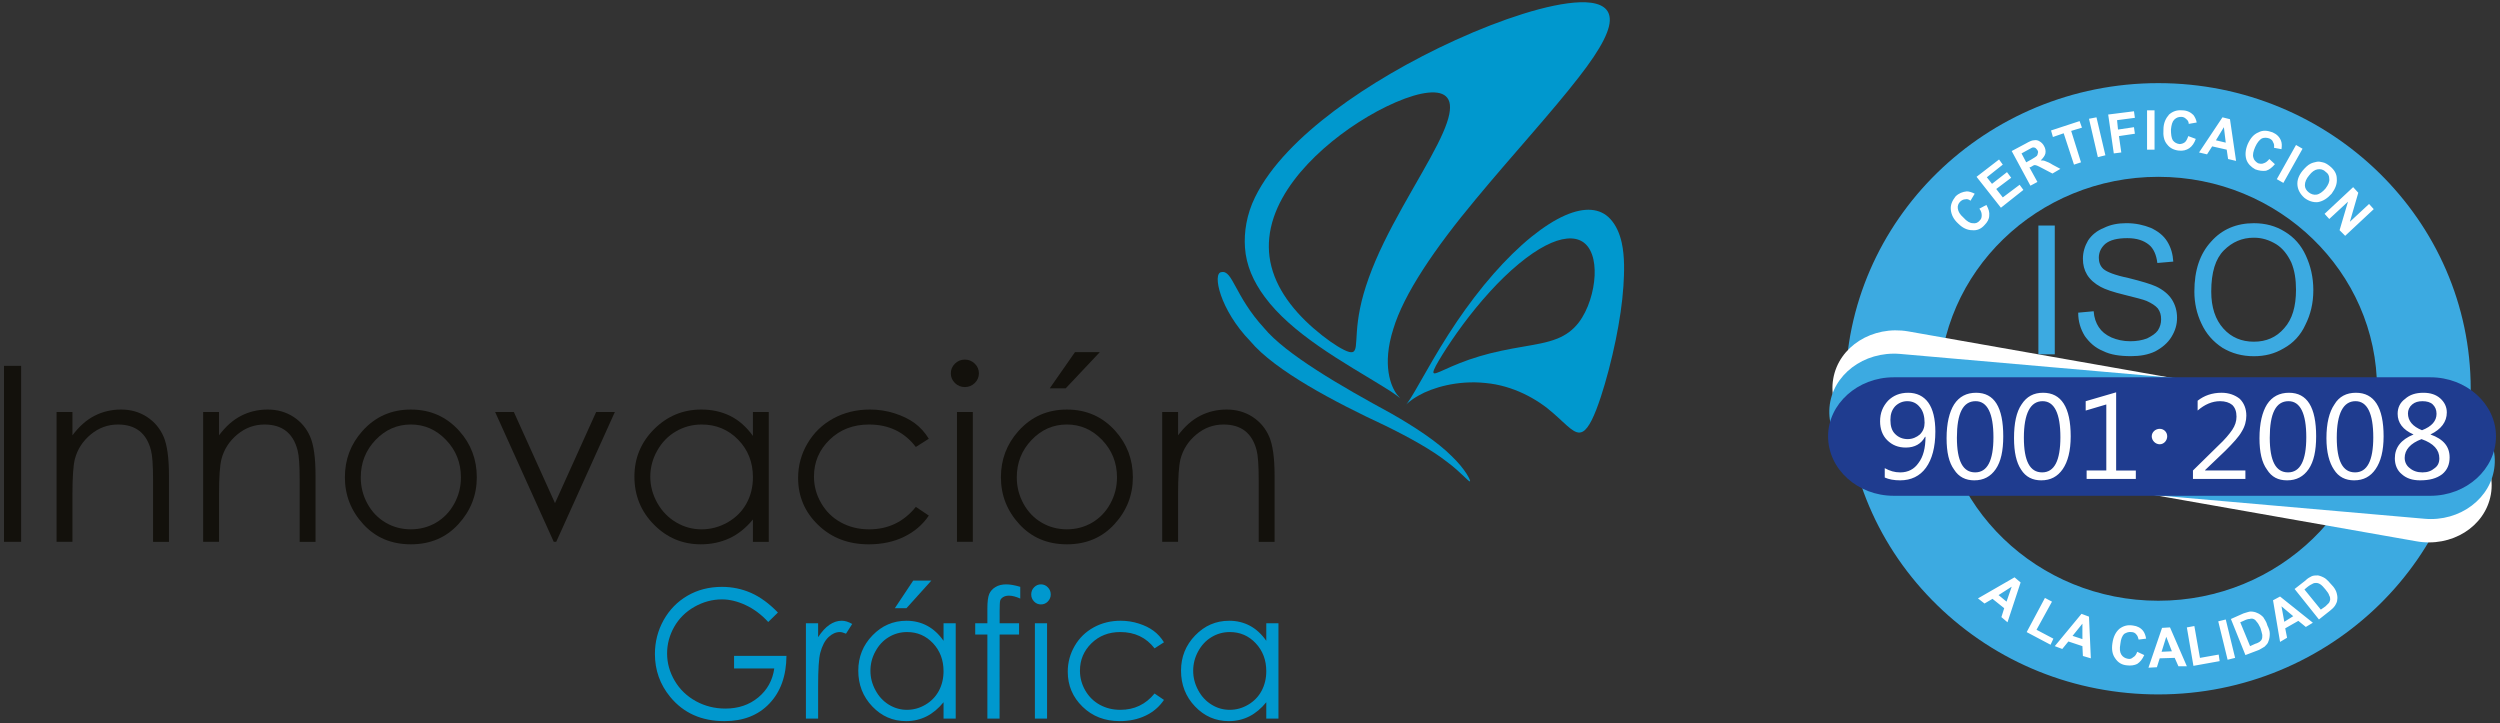 <?xml version="1.0" encoding="utf-8"?>
<!-- Generator: Adobe Illustrator 17.0.2, SVG Export Plug-In . SVG Version: 6.00 Build 0)  -->
<!DOCTYPE svg PUBLIC "-//W3C//DTD SVG 1.1//EN" "http://www.w3.org/Graphics/SVG/1.1/DTD/svg11.dtd">
<svg version="1.1" id="Capa_1" xmlns="http://www.w3.org/2000/svg" xmlns:xlink="http://www.w3.org/1999/xlink" x="0px" y="0px"
	 width="197px" height="57px" viewBox="0 0 197 57" enable-background="new 0 0 197 57" xml:space="preserve">
<rect x="0" y="0" width="197" height="57" fill="#333333" stroke="none"/>
<g>
	<g>
		<path fill-rule="evenodd" clip-rule="evenodd" fill="#0098CE" d="M114.706,3.151c-1.771,0.805-3.515,1.709-5.125,2.65
			c-1.575,0.92-3.081,1.909-4.429,2.923c-1.36,1.022-2.606,2.102-3.646,3.202c-1.091,1.152-1.996,2.365-2.604,3.606
			c-0.668,1.355-0.884,2.758-0.798,3.983c0.097,1.386,0.65,2.658,1.554,3.879c1.042,1.418,2.545,2.683,4.165,3.819
			c1.921,1.345,3.893,2.451,5.13,3.227c0.999,0.598,1.373,0.937,1.377,0.933c0.002-0.003-0.09-0.093-0.244-0.28
			c-0.466-0.611-1.209-2.294-0.293-5.171c0.829-2.755,3.24-6.322,6.523-10.256c2.848-3.44,5.969-6.833,8.098-9.586
			c1.8-2.306,2.608-3.887,2.41-4.812c-0.154-0.795-1.013-1.136-2.348-1.088c-1.17,0.041-2.723,0.367-4.481,0.918
			C118.401,1.597,116.597,2.291,114.706,3.151z M105.903,27.57c-0.594-0.294-1.473-0.896-2.402-1.706
			c-0.837-0.73-1.686-1.626-2.329-2.639c-0.58-0.909-0.995-1.92-1.135-2.995c-0.127-0.98-0.031-2.024,0.337-3.112
			c0.343-1.014,0.9-1.994,1.588-2.909c0.661-0.878,1.464-1.723,2.332-2.491c0.858-0.76,1.803-1.468,2.758-2.081
			c0.969-0.622,1.974-1.167,2.927-1.577c0.999-0.431,1.867-0.686,2.546-0.757c0.728-0.079,1.25,0.053,1.519,0.402
			c0.298,0.379,0.29,1.027-0.018,1.94c-0.334,1.01-1.051,2.354-1.971,3.968c-1.025,1.8-2.139,3.706-3.018,5.519
			c-0.958,1.962-1.573,3.724-1.859,5.134c-0.303,1.451-0.265,2.455-0.338,3.005C106.771,27.805,106.557,27.891,105.903,27.57z"/>
		<g>
			<path fill-rule="evenodd" clip-rule="evenodd" fill="#0098CE" d="M127.788,19.108c-0.159-0.706-0.437-1.354-0.896-1.853
				c-0.4-0.435-0.911-0.673-1.502-0.718c-0.598-0.048-1.297,0.101-2.06,0.435c-0.797,0.348-1.693,0.916-2.638,1.678
				c-1.03,0.833-2.046,1.844-2.984,2.91c-1.06,1.202-2.042,2.511-2.887,3.753c-0.982,1.446-1.789,2.824-2.412,3.917
				c-0.736,1.298-1.245,2.178-1.488,2.502c-0.077,0.112-0.12,0.159-0.12,0.159c-0.003-0.001,0.279-0.325,0.991-0.725
				c1.042-0.6,3.05-1.226,5.282-0.983c2.156,0.198,4.083,1.265,5.331,2.384c1.119,0.969,1.717,1.762,2.303,1.452
				c0.483-0.242,0.947-1.258,1.44-2.751c0.416-1.264,0.84-2.868,1.174-4.494c0.292-1.427,0.518-2.9,0.604-4.237
				C127.99,21.517,128.041,20.24,127.788,19.108z M112.95,29.32c0.012-0.19,0.275-0.669,0.72-1.388
				c0.402-0.646,0.957-1.478,1.632-2.389c0.612-0.82,1.327-1.71,2.107-2.562c0.715-0.785,1.491-1.547,2.29-2.205
				c0.746-0.617,1.458-1.099,2.097-1.426c0.614-0.318,1.181-0.503,1.67-0.549c0.479-0.05,0.896,0.032,1.229,0.24
				c0.338,0.211,0.594,0.559,0.757,1.021c0.173,0.482,0.229,1.056,0.204,1.646c-0.029,0.632-0.154,1.298-0.353,1.914
				c-0.217,0.678-0.522,1.303-0.912,1.809c-0.437,0.562-0.979,0.974-1.685,1.255c-0.784,0.315-1.695,0.459-2.722,0.638
				c-1.106,0.186-2.295,0.42-3.398,0.751c-1.132,0.333-2.088,0.747-2.725,1.038C113.237,29.392,112.941,29.533,112.95,29.32z"/>
		</g>
		<g>
			<path fill="#0098CE" d="M115.835,37.927c-0.099,0.071-0.664-0.683-1.838-1.553c-1.151-0.901-2.901-1.887-4.878-2.852
				c-3.96-1.847-8.655-4.315-10.597-6.638c-2.409-2.486-3-5.37-2.282-5.439c0.893-0.205,1.049,1.874,3.362,4.395
				c1.706,2.073,6.095,4.605,10.006,6.731c1.934,1.099,3.677,2.265,4.762,3.35C115.486,36.983,115.907,37.886,115.835,37.927z"/>
		</g>
		<rect x="0.316" y="28.828" fill-rule="evenodd" clip-rule="evenodd" fill="#13110C" width="1.349" height="13.868"/>
		<path fill-rule="evenodd" clip-rule="evenodd" fill="#13110C" d="M4.457,42.696h1.252v-3.739c0-1.339,0.062-2.263,0.188-2.772
			c0.201-0.772,0.618-1.422,1.251-1.947c0.631-0.524,1.345-0.786,2.145-0.786c0.698,0,1.264,0.171,1.697,0.51
			c0.434,0.342,0.736,0.85,0.907,1.522c0.108,0.394,0.164,1.178,0.164,2.352v4.861h1.253v-5.231c0-1.383-0.143-2.402-0.422-3.056
			c-0.285-0.653-0.721-1.172-1.313-1.56c-0.593-0.385-1.272-0.579-2.034-0.579c-0.753,0-1.451,0.163-2.089,0.489
			c-0.64,0.325-1.222,0.84-1.747,1.543v-1.836H4.457V42.696z"/>
		<path fill-rule="evenodd" clip-rule="evenodd" fill="#13110C" d="M16.009,42.696h1.251v-3.739c0-1.339,0.061-2.263,0.189-2.772
			c0.201-0.772,0.618-1.422,1.25-1.947c0.63-0.524,1.346-0.786,2.145-0.786c0.697,0,1.264,0.171,1.696,0.51
			c0.434,0.342,0.738,0.85,0.91,1.522c0.108,0.394,0.164,1.178,0.164,2.352v4.861h1.25v-5.231c0-1.383-0.14-2.402-0.423-3.056
			c-0.282-0.653-0.718-1.172-1.312-1.56c-0.593-0.385-1.271-0.579-2.035-0.579c-0.751,0-1.448,0.163-2.087,0.489
			c-0.64,0.325-1.222,0.84-1.748,1.543v-1.836h-1.251V42.696z"/>
		<path fill-rule="evenodd" clip-rule="evenodd" fill="#13110C" d="M35.152,34.671c0.78,0.812,1.169,1.796,1.169,2.95
			c0,0.744-0.178,1.435-0.531,2.079c-0.355,0.642-0.832,1.135-1.433,1.486c-0.602,0.351-1.264,0.524-1.982,0.524
			c-0.722,0-1.381-0.174-1.982-0.524c-0.602-0.352-1.08-0.845-1.434-1.486c-0.354-0.645-0.53-1.335-0.53-2.079
			c0-1.154,0.388-2.138,1.162-2.95c0.776-0.814,1.705-1.22,2.785-1.22C33.449,33.451,34.374,33.857,35.152,34.671z M28.552,33.971
			c-0.917,1.026-1.375,2.24-1.375,3.638c0,1.413,0.482,2.646,1.452,3.701c0.969,1.056,2.219,1.582,3.749,1.582
			c1.523,0,2.771-0.526,3.738-1.582c0.97-1.055,1.456-2.288,1.456-3.701c0-1.405-0.458-2.618-1.377-3.647
			c-1.011-1.128-2.283-1.69-3.817-1.69C30.837,32.271,29.561,32.838,28.552,33.971z"/>
		<polygon fill-rule="evenodd" clip-rule="evenodd" fill="#13110C" points="43.636,42.696 43.831,42.696 48.451,32.467 
			46.976,32.467 43.734,39.647 40.492,32.467 39.017,32.467 		"/>
		<path fill-rule="evenodd" clip-rule="evenodd" fill="#13110C" d="M58.161,34.641c0.779,0.797,1.17,1.783,1.17,2.965
			c0,0.773-0.175,1.475-0.522,2.09c-0.346,0.62-0.84,1.108-1.485,1.474c-0.644,0.361-1.325,0.542-2.041,0.542
			c-0.714,0-1.379-0.182-2-0.549c-0.623-0.364-1.118-0.876-1.487-1.528c-0.367-0.659-0.553-1.348-0.553-2.066
			c0-0.725,0.182-1.414,0.548-2.062c0.365-0.651,0.859-1.157,1.477-1.515c0.618-0.361,1.293-0.54,2.024-0.54
			C56.428,33.451,57.384,33.85,58.161,34.641z M59.331,32.467v1.882c-0.517-0.714-1.11-1.239-1.789-1.574
			c-0.682-0.336-1.438-0.504-2.277-0.504c-1.45,0-2.692,0.519-3.725,1.55c-1.032,1.034-1.548,2.278-1.548,3.732
			c0,1.487,0.512,2.748,1.535,3.783c1.022,1.036,2.254,1.556,3.7,1.556c0.813,0,1.563-0.158,2.248-0.474
			c0.686-0.318,1.303-0.811,1.855-1.483v1.762h1.249V32.467H59.331z"/>
		<path fill-rule="evenodd" clip-rule="evenodd" fill="#13110C" d="M72.084,33.349c-0.434-0.319-0.963-0.579-1.585-0.777
			c-0.626-0.201-1.271-0.301-1.941-0.301c-1.068,0-2.032,0.234-2.895,0.704c-0.862,0.472-1.538,1.126-2.032,1.966
			c-0.494,0.838-0.74,1.747-0.74,2.723c0,1.455,0.527,2.691,1.582,3.706c1.052,1.016,2.382,1.523,3.981,1.523
			c1.041,0,1.974-0.195,2.786-0.594c0.815-0.396,1.466-0.95,1.951-1.671l-1.023-0.686c-0.952,1.182-2.18,1.77-3.678,1.77
			c-0.821,0-1.561-0.181-2.221-0.541c-0.662-0.36-1.181-0.869-1.559-1.523c-0.381-0.654-0.569-1.352-0.569-2.094
			c0-1.141,0.412-2.108,1.233-2.904c0.823-0.799,1.859-1.197,3.105-1.197c1.557,0,2.786,0.589,3.688,1.77l1.023-0.649
			C72.889,34.079,72.517,33.67,72.084,33.349z"/>
		<path fill-rule="evenodd" clip-rule="evenodd" fill="#13110C" d="M75.408,42.696h1.251V32.467h-1.251V42.696z M75.25,28.655
			c-0.217,0.211-0.325,0.469-0.325,0.768c0,0.296,0.108,0.546,0.325,0.761c0.216,0.21,0.476,0.317,0.778,0.317
			c0.305,0,0.566-0.107,0.784-0.317c0.216-0.215,0.325-0.465,0.325-0.761c0-0.299-0.109-0.557-0.325-0.768
			c-0.218-0.213-0.479-0.319-0.784-0.319C75.726,28.336,75.466,28.443,75.25,28.655z"/>
		<path fill-rule="evenodd" clip-rule="evenodd" fill="#13110C" d="M82.721,30.599h1.259l2.688-2.853H84.71L82.721,30.599z
			 M86.848,34.671c0.778,0.812,1.171,1.796,1.171,2.95c0,0.744-0.179,1.435-0.533,2.079c-0.354,0.642-0.832,1.135-1.434,1.486
			c-0.601,0.351-1.264,0.524-1.982,0.524c-0.72,0-1.379-0.174-1.981-0.524c-0.603-0.352-1.081-0.845-1.434-1.486
			c-0.354-0.645-0.532-1.335-0.532-2.079c0-1.154,0.387-2.138,1.164-2.95c0.776-0.814,1.702-1.22,2.783-1.22
			C85.144,33.451,86.068,33.857,86.848,34.671z M80.248,33.971c-0.916,1.026-1.376,2.24-1.376,3.638
			c0,1.413,0.485,2.646,1.455,3.701c0.969,1.056,2.221,1.582,3.749,1.582c1.521,0,2.769-0.526,3.738-1.582
			c0.969-1.055,1.456-2.288,1.456-3.701c0-1.405-0.459-2.618-1.378-3.647c-1.01-1.128-2.284-1.69-3.816-1.69
			C82.534,32.271,81.258,32.838,80.248,33.971z"/>
		<path fill-rule="evenodd" clip-rule="evenodd" fill="#13110C" d="M91.581,42.696h1.251v-3.739c0-1.339,0.062-2.263,0.188-2.772
			c0.201-0.772,0.618-1.422,1.252-1.947c0.629-0.524,1.344-0.786,2.146-0.786c0.698,0,1.262,0.171,1.695,0.51
			c0.433,0.342,0.736,0.85,0.909,1.522c0.106,0.394,0.164,1.178,0.164,2.352v4.861h1.251v-5.231c0-1.383-0.143-2.402-0.423-3.056
			c-0.283-0.653-0.719-1.172-1.311-1.56c-0.592-0.385-1.273-0.579-2.037-0.579c-0.752,0-1.446,0.163-2.086,0.489
			c-0.64,0.325-1.224,0.84-1.748,1.543v-1.836h-1.251V42.696z"/>
		<path fill-rule="evenodd" clip-rule="evenodd" fill="#0098CE" d="M59.192,46.725c-0.721-0.318-1.489-0.48-2.304-0.48
			c-1.008,0-1.913,0.232-2.711,0.695c-0.797,0.462-1.426,1.109-1.886,1.927c-0.456,0.824-0.684,1.711-0.684,2.665
			c0,1.282,0.404,2.412,1.21,3.39c1.048,1.27,2.471,1.903,4.271,1.903c1.481,0,2.662-0.46,3.545-1.39
			c0.881-0.927,1.328-2.176,1.34-3.752h-4.128v0.991h3.168c-0.133,0.934-0.55,1.693-1.259,2.281
			c-0.708,0.588-1.573,0.881-2.596,0.881c-0.843,0-1.618-0.198-2.325-0.584c-0.709-0.391-1.263-0.926-1.666-1.606
			c-0.399-0.68-0.6-1.396-0.6-2.155c0-0.737,0.188-1.438,0.563-2.101c0.378-0.661,0.909-1.185,1.595-1.575
			c0.684-0.386,1.407-0.583,2.166-0.583c0.606,0,1.234,0.153,1.874,0.455c0.642,0.299,1.233,0.742,1.772,1.326l0.762-0.745
			C60.615,47.56,59.912,47.047,59.192,46.725z"/>
		<path fill-rule="evenodd" clip-rule="evenodd" fill="#0098CE" d="M63.506,56.625h0.962v-2.561c0-1.312,0.056-2.187,0.17-2.619
			c0.147-0.56,0.365-0.974,0.649-1.24c0.286-0.267,0.582-0.4,0.891-0.4c0.131,0,0.292,0.045,0.487,0.13l0.488-0.767
			c-0.291-0.169-0.564-0.254-0.817-0.254c-0.341,0-0.668,0.107-0.979,0.323c-0.312,0.216-0.608,0.541-0.889,0.974v-1.099h-0.962
			V56.625z"/>
		<path fill-rule="evenodd" clip-rule="evenodd" fill="#0098CE" d="M70.513,47.926h0.916l1.962-2.176h-1.43L70.513,47.926z
			 M73.521,50.688c0.553,0.591,0.83,1.323,0.83,2.198c0,0.576-0.124,1.095-0.369,1.552c-0.249,0.462-0.602,0.824-1.06,1.094
			s-0.943,0.402-1.453,0.402c-0.507,0-0.982-0.133-1.426-0.405c-0.444-0.273-0.796-0.65-1.057-1.14
			c-0.265-0.487-0.396-0.996-0.396-1.531c0-0.537,0.128-1.048,0.392-1.528c0.262-0.483,0.609-0.858,1.05-1.124
			c0.441-0.267,0.922-0.4,1.442-0.4C72.286,49.805,72.964,50.099,73.521,50.688z M74.351,49.113v1.382
			c-0.367-0.525-0.798-0.922-1.286-1.184c-0.489-0.262-1.036-0.396-1.637-0.396c-1.046,0-1.938,0.387-2.68,1.157
			c-0.744,0.768-1.115,1.695-1.115,2.778c0,1.105,0.367,2.045,1.104,2.817c0.734,0.772,1.623,1.157,2.663,1.157
			c0.586,0,1.123-0.127,1.616-0.375c0.492-0.252,0.939-0.623,1.335-1.113v1.289h0.959v-7.513H74.351z"/>
		<path fill-rule="evenodd" clip-rule="evenodd" fill="#0098CE" d="M79.29,46.048c-0.327,0-0.609,0.068-0.844,0.209
			c-0.231,0.137-0.398,0.323-0.495,0.549c-0.096,0.228-0.146,0.61-0.146,1.144v1.163h-0.958v0.89h0.958v6.623h0.961l0.005-6.623
			h1.531v-0.89h-1.531l0.001-1.014c0-0.425,0.017-0.686,0.047-0.788c0.031-0.097,0.109-0.184,0.23-0.26
			c0.121-0.075,0.273-0.114,0.459-0.114c0.245,0,0.542,0.075,0.888,0.228v-0.922C79.965,46.113,79.598,46.048,79.29,46.048z"/>
		<path fill-rule="evenodd" clip-rule="evenodd" fill="#0098CE" d="M81.549,56.625h0.959v-7.513h-0.959V56.625z M81.486,46.281
			c-0.151,0.152-0.225,0.342-0.225,0.561c0,0.216,0.073,0.4,0.225,0.556c0.149,0.156,0.33,0.23,0.539,0.23
			c0.214,0,0.396-0.074,0.545-0.23c0.149-0.155,0.229-0.34,0.229-0.556c0-0.219-0.079-0.408-0.229-0.561
			c-0.149-0.154-0.331-0.233-0.545-0.233C81.816,46.048,81.635,46.127,81.486,46.281z"/>
		<path fill-rule="evenodd" clip-rule="evenodd" fill="#0098CE" d="M90.905,49.712c-0.318-0.238-0.708-0.43-1.167-0.576
			c-0.458-0.148-0.936-0.222-1.428-0.222c-0.786,0-1.495,0.176-2.131,0.526c-0.635,0.35-1.133,0.838-1.495,1.461
			c-0.362,0.626-0.545,1.301-0.545,2.028c0,1.087,0.388,2.005,1.166,2.761c0.775,0.757,1.751,1.134,2.93,1.134
			c0.769,0,1.449-0.147,2.052-0.438c0.6-0.289,1.076-0.701,1.434-1.233l-0.742-0.504c-0.696,0.856-1.596,1.285-2.694,1.285
			c-0.604,0-1.145-0.133-1.628-0.402c-0.483-0.267-0.863-0.645-1.142-1.131c-0.276-0.484-0.415-1.001-0.415-1.551
			c0-0.85,0.303-1.564,0.903-2.156c0.603-0.591,1.36-0.889,2.271-0.889c1.144,0,2.043,0.429,2.704,1.285l0.742-0.477
			C91.497,50.247,91.223,49.948,90.905,49.712z"/>
		<path fill-rule="evenodd" clip-rule="evenodd" fill="#0098CE" d="M98.951,50.688c0.553,0.591,0.832,1.323,0.832,2.198
			c0,0.576-0.125,1.095-0.37,1.552c-0.247,0.462-0.601,0.824-1.058,1.094c-0.458,0.27-0.944,0.402-1.454,0.402
			c-0.507,0-0.983-0.133-1.424-0.405c-0.445-0.273-0.798-0.65-1.06-1.14c-0.263-0.487-0.394-0.996-0.394-1.531
			c0-0.537,0.128-1.048,0.391-1.528c0.261-0.483,0.61-0.858,1.052-1.124c0.439-0.267,0.921-0.4,1.44-0.4
			C97.714,49.805,98.398,50.099,98.951,50.688z M99.783,49.113v1.382c-0.369-0.525-0.798-0.922-1.286-1.184
			c-0.49-0.262-1.034-0.396-1.638-0.396c-1.045,0-1.938,0.387-2.68,1.157c-0.745,0.768-1.114,1.695-1.114,2.778
			c0,1.105,0.367,2.045,1.103,2.817c0.735,0.772,1.624,1.157,2.665,1.157c0.583,0,1.124-0.127,1.616-0.375
			c0.491-0.252,0.938-0.623,1.334-1.113v1.289h0.959v-7.513H99.783z"/>
		<path fill="#FFFFFF" d="M114.907,17.332"/>
		<path fill="#FFFFFF" d="M109.866,8.108"/>
	</g>
	<g>
		<path fill="#3CAAE1" d="M160.625,27.922V17.773h1.291v10.149H160.625z M163.762,24.638l1.219-0.112
			c0.036,0.519,0.184,0.925,0.405,1.257c0.222,0.331,0.519,0.59,0.997,0.81c0.441,0.186,0.923,0.297,1.476,0.297
			c0.517,0,0.923-0.074,1.329-0.222c0.369-0.187,0.663-0.37,0.85-0.628c0.185-0.295,0.257-0.555,0.257-0.884
			c0-0.334-0.072-0.594-0.257-0.85c-0.187-0.222-0.48-0.408-0.887-0.593c-0.259-0.11-0.848-0.257-1.734-0.479
			c-0.924-0.222-1.549-0.444-1.883-0.628c-0.479-0.259-0.848-0.59-1.072-0.959c-0.221-0.369-0.329-0.774-0.329-1.256
			c0-0.518,0.147-0.996,0.405-1.439c0.295-0.443,0.702-0.774,1.254-0.996c0.517-0.258,1.107-0.37,1.771-0.37
			c0.74,0,1.365,0.147,1.92,0.37c0.555,0.259,0.996,0.592,1.293,1.07c0.295,0.479,0.442,0.997,0.479,1.587l-1.257,0.11
			c-0.072-0.628-0.295-1.145-0.662-1.438c-0.408-0.334-0.961-0.519-1.697-0.519c-0.814,0-1.366,0.148-1.734,0.443
			c-0.334,0.294-0.519,0.663-0.519,1.108c0,0.331,0.112,0.664,0.369,0.885c0.259,0.222,0.886,0.48,1.956,0.702
			c1.033,0.258,1.771,0.479,2.18,0.665c0.553,0.256,0.996,0.626,1.253,1.031c0.259,0.406,0.407,0.888,0.407,1.44
			s-0.148,1.034-0.443,1.513c-0.295,0.48-0.738,0.85-1.292,1.143c-0.556,0.261-1.181,0.369-1.884,0.369
			c-0.886,0-1.624-0.108-2.213-0.405c-0.629-0.258-1.07-0.666-1.439-1.183C163.946,25.929,163.762,25.338,163.762,24.638
			L163.762,24.638z M172.916,22.977c0-1.697,0.442-2.989,1.33-3.949c0.848-0.959,1.991-1.44,3.358-1.44
			c0.922,0,1.734,0.223,2.437,0.666c0.737,0.442,1.29,1.068,1.659,1.883c0.371,0.81,0.59,1.696,0.59,2.73
			c0,1.032-0.219,1.919-0.627,2.73c-0.369,0.812-0.957,1.441-1.697,1.847c-0.738,0.443-1.512,0.626-2.361,0.626
			c-0.922,0-1.736-0.22-2.474-0.663c-0.738-0.481-1.292-1.108-1.663-1.921C173.1,24.711,172.916,23.863,172.916,22.977
			L172.916,22.977z M174.246,22.977c0,1.256,0.331,2.215,0.959,2.916c0.628,0.7,1.441,1.033,2.399,1.033
			c0.959,0,1.771-0.333,2.398-1.07c0.627-0.699,0.923-1.697,0.923-3.027c0-0.811-0.11-1.514-0.368-2.14
			c-0.297-0.627-0.666-1.108-1.182-1.439c-0.553-0.332-1.106-0.519-1.771-0.519c-0.922,0-1.699,0.334-2.362,0.997
			C174.577,20.393,174.246,21.462,174.246,22.977L174.246,22.977z"/>
		<path fill="#3CAAE1" d="M170.075,54.72c-6.572,0-12.752-2.489-17.402-7.01c-4.676-4.548-7.253-10.605-7.253-17.058
			c0-13.289,11.061-24.101,24.655-24.101c13.574,0,24.617,10.811,24.617,24.101C194.692,43.923,183.649,54.72,170.075,54.72z
			 M170.075,13.934c-9.524,0-17.273,7.501-17.273,16.719c0,9.2,7.749,16.685,17.273,16.685c9.504,0,17.236-7.485,17.236-16.685
			C187.311,21.435,179.579,13.934,170.075,13.934z"/>
		<path fill-rule="evenodd" clip-rule="evenodd" fill="#FFFFFF" d="M150.364,26.113l41.635,7.344
			c2.806,0.517,4.725,2.992,4.281,5.502l0,0c-0.444,2.545-3.1,4.208-5.906,3.688l-41.633-7.342
			c-2.805-0.482-4.726-2.954-4.281-5.463l0,0C144.9,27.296,147.559,25.633,150.364,26.113L150.364,26.113z"/>
		<path fill-rule="evenodd" clip-rule="evenodd" fill="#3CAAE1" d="M149.702,27.887l42.15,3.689
			c2.803,0.259,4.942,2.547,4.723,5.095l0,0c-0.221,2.584-2.731,4.466-5.537,4.206l-42.148-3.689
			c-2.843-0.222-4.945-2.547-4.727-5.095l0,0C144.385,29.548,146.858,27.664,149.702,27.887L149.702,27.887z"/>
		<path fill-rule="evenodd" clip-rule="evenodd" fill="#1F3C8F" d="M149.22,29.731h42.298c2.841,0,5.166,2.104,5.166,4.651l0,0
			c0,2.584-2.325,4.686-5.166,4.686H149.22c-2.841,0-5.167-2.102-5.167-4.686l0,0C144.053,31.835,146.379,29.731,149.22,29.731
			L149.22,29.731z"/>
		<path fill="#FFFFFF" d="M148.518,37.629v-0.738c0.406,0.222,0.775,0.334,1.218,0.334c0.628,0,1.108-0.259,1.439-0.74
			c0.371-0.479,0.554-1.179,0.554-2.067c-0.035,0-0.035,0-0.035,0c-0.297,0.556-0.812,0.85-1.513,0.85
			c-0.593,0-1.071-0.183-1.479-0.591c-0.368-0.369-0.552-0.885-0.552-1.475c0-0.666,0.22-1.181,0.626-1.625
			c0.407-0.405,0.925-0.627,1.587-0.627c0.665,0,1.217,0.259,1.587,0.774c0.371,0.516,0.555,1.293,0.555,2.289
			c0,1.219-0.258,2.178-0.737,2.841c-0.48,0.667-1.184,0.997-2.032,0.997C149.257,37.851,148.85,37.778,148.518,37.629
			L148.518,37.629z M150.29,31.613c-0.369,0-0.701,0.148-0.958,0.407c-0.261,0.293-0.368,0.627-0.368,1.068
			c0,0.481,0.107,0.85,0.368,1.107c0.257,0.261,0.589,0.407,0.997,0.407c0.369,0,0.7-0.146,0.959-0.367
			c0.259-0.262,0.369-0.556,0.369-0.925c0-0.481-0.11-0.922-0.369-1.218C151.029,31.761,150.698,31.613,150.29,31.613L150.29,31.613
			z M155.57,37.851c-0.665,0-1.218-0.258-1.589-0.85c-0.406-0.552-0.59-1.366-0.59-2.473c0-1.179,0.221-2.067,0.59-2.657
			c0.406-0.628,0.997-0.922,1.736-0.922c1.441,0,2.139,1.144,2.139,3.433c0,1.143-0.184,1.993-0.59,2.584
			C156.86,37.556,156.308,37.851,155.57,37.851L155.57,37.851z M155.678,31.613c-0.996,0-1.474,0.96-1.474,2.88
			c0,1.845,0.478,2.731,1.439,2.731c0.959,0,1.44-0.922,1.44-2.769C157.083,32.573,156.602,31.613,155.678,31.613L155.678,31.613z
			 M160.847,37.851c-0.665,0-1.218-0.258-1.587-0.85c-0.369-0.552-0.555-1.366-0.555-2.473c0-1.179,0.186-2.067,0.592-2.657
			c0.404-0.628,0.959-0.922,1.697-0.922c1.439,0,2.177,1.144,2.177,3.433c0,1.143-0.222,1.993-0.626,2.584
			C162.137,37.556,161.584,37.851,160.847,37.851L160.847,37.851z M160.957,31.613c-0.96,0-1.476,0.96-1.476,2.88
			c0,1.845,0.48,2.731,1.439,2.731c0.961,0,1.439-0.922,1.439-2.769C162.36,32.573,161.881,31.613,160.957,31.613L160.957,31.613z
			 M168.303,37.739h-3.877v-0.664h1.551v-5.204l-1.625,0.481v-0.738l2.4-0.699v6.161h1.551V37.739z M176.938,37.739h-4.133v-0.664
			l1.992-1.956c0.518-0.479,0.886-0.924,1.107-1.254c0.222-0.333,0.332-0.664,0.332-1.035c0-0.404-0.11-0.699-0.332-0.92
			c-0.222-0.186-0.553-0.297-0.959-0.297c-0.628,0-1.219,0.258-1.771,0.738v-0.775c0.516-0.405,1.143-0.627,1.881-0.627
			c0.592,0,1.071,0.184,1.441,0.48c0.332,0.331,0.516,0.775,0.516,1.326c0,0.408-0.11,0.849-0.367,1.257
			c-0.224,0.404-0.666,0.886-1.293,1.513l-1.587,1.515v0.035h3.173V37.739z M180.223,37.851c-0.701,0-1.217-0.258-1.586-0.85
			c-0.405-0.552-0.59-1.366-0.59-2.473c0-1.179,0.222-2.067,0.59-2.657c0.404-0.628,0.996-0.922,1.734-0.922
			c1.438,0,2.141,1.144,2.141,3.433c0,1.143-0.186,1.993-0.591,2.584C181.516,37.556,180.962,37.851,180.223,37.851L180.223,37.851z
			 M180.334,31.613c-0.996,0-1.477,0.96-1.477,2.88c0,1.845,0.48,2.731,1.439,2.731s1.439-0.922,1.439-2.769
			C181.737,32.573,181.256,31.613,180.334,31.613L180.334,31.613z M185.502,37.851c-0.666,0-1.219-0.258-1.588-0.85
			c-0.369-0.552-0.591-1.366-0.591-2.473c0-1.179,0.222-2.067,0.628-2.657c0.369-0.628,0.959-0.922,1.697-0.922
			c1.439,0,2.18,1.144,2.18,3.433c0,1.143-0.223,1.993-0.631,2.584C186.793,37.556,186.242,37.851,185.502,37.851L185.502,37.851z
			 M185.614,31.613c-0.961,0-1.477,0.96-1.477,2.88c0,1.845,0.478,2.731,1.439,2.731c0.959,0,1.438-0.922,1.438-2.769
			C187.014,32.573,186.536,31.613,185.614,31.613L185.614,31.613z M190.188,34.236L190.188,34.236
			c-0.848-0.37-1.254-0.925-1.254-1.627c0-0.478,0.185-0.885,0.59-1.179c0.369-0.334,0.85-0.48,1.441-0.48
			c0.553,0,0.996,0.146,1.328,0.442c0.331,0.295,0.516,0.665,0.516,1.108c0,0.738-0.441,1.327-1.291,1.735l0,0
			c1.033,0.367,1.512,0.956,1.512,1.807c0,0.554-0.184,0.998-0.59,1.329c-0.441,0.332-0.996,0.479-1.734,0.479
			c-0.59,0-1.07-0.147-1.439-0.479c-0.369-0.296-0.553-0.74-0.553-1.255C188.713,35.267,189.193,34.641,190.188,34.236
			L190.188,34.236z M191.999,32.609c0-0.329-0.111-0.552-0.296-0.737c-0.185-0.184-0.482-0.258-0.812-0.258
			c-0.331,0-0.591,0.073-0.812,0.258c-0.222,0.186-0.332,0.442-0.332,0.702c0,0.591,0.369,1.031,1.106,1.328
			C191.628,33.605,191.999,33.164,191.999,32.609L191.999,32.609z M190.817,34.603c-0.886,0.334-1.328,0.851-1.328,1.477
			c0,0.33,0.146,0.626,0.404,0.811c0.26,0.222,0.592,0.334,0.997,0.334c0.407,0,0.7-0.112,0.962-0.334
			c0.257-0.185,0.368-0.441,0.368-0.774C192.22,35.453,191.778,34.937,190.817,34.603L190.817,34.603z"/>
		<path fill-rule="evenodd" clip-rule="evenodd" fill="#FFFFFF" d="M170.184,33.791c0.332,0,0.592,0.257,0.592,0.591
			c0,0.333-0.26,0.627-0.592,0.627c-0.333,0-0.627-0.294-0.627-0.627C169.557,34.048,169.851,33.791,170.184,33.791L170.184,33.791z
			"/>
		<path fill="#FFFFFF" d="M155.974,16.444l0.554-0.296c0.184,0.334,0.258,0.591,0.222,0.85c0,0.26-0.147,0.516-0.37,0.737
			c-0.258,0.296-0.588,0.444-0.959,0.406c-0.405,0-0.775-0.184-1.107-0.516c-0.369-0.334-0.554-0.702-0.59-1.108
			c-0.037-0.369,0.111-0.7,0.37-1.034c0.259-0.257,0.552-0.366,0.885-0.403c0.185,0,0.405,0.072,0.628,0.184l-0.332,0.553
			c-0.148-0.112-0.259-0.148-0.406-0.112c-0.147,0-0.295,0.075-0.408,0.187c-0.146,0.146-0.22,0.332-0.183,0.553
			c0.036,0.223,0.147,0.443,0.443,0.701c0.258,0.294,0.516,0.442,0.737,0.442c0.221,0.038,0.406-0.037,0.554-0.221
			c0.11-0.109,0.147-0.222,0.147-0.405C156.159,16.814,156.122,16.628,155.974,16.444L155.974,16.444z M157.672,16.369l-1.92-2.436
			l1.773-1.366l0.295,0.406l-1.256,0.996l0.405,0.517l1.182-0.922l0.331,0.443l-1.179,0.886l0.517,0.663l1.327-0.996l0.296,0.406
			L157.672,16.369z M159.997,14.633l-1.475-2.731l1.107-0.59c0.259-0.147,0.48-0.257,0.627-0.257c0.185-0.037,0.332,0,0.443,0.072
			c0.148,0.074,0.295,0.224,0.367,0.37c0.113,0.184,0.149,0.404,0.113,0.591c-0.039,0.185-0.186,0.369-0.37,0.553
			c0.146,0,0.257,0,0.406,0.074c0.111,0.036,0.294,0.11,0.519,0.258l0.625,0.334l-0.625,0.368l-0.703-0.368
			c-0.259-0.148-0.443-0.222-0.517-0.259c-0.074-0.037-0.149-0.037-0.224-0.037c-0.074,0.037-0.146,0.074-0.257,0.148l-0.111,0.035
			l0.628,1.143L159.997,14.633z M159.666,12.791l0.404-0.224c0.261-0.147,0.407-0.257,0.444-0.294
			c0.036-0.074,0.073-0.148,0.073-0.222c0.037-0.074,0-0.149-0.037-0.222c-0.073-0.074-0.11-0.148-0.186-0.184
			c-0.109-0.037-0.184-0.037-0.256,0c-0.075,0.036-0.186,0.11-0.408,0.222l-0.404,0.222L159.666,12.791z M163.43,12.974
			l-0.812-2.472l-0.849,0.294l-0.147-0.515l2.25-0.738l0.186,0.516l-0.849,0.257l0.774,2.476L163.43,12.974z M165.311,12.383
			l-0.699-3.024l0.59-0.114l0.703,2.992L165.311,12.383z M166.567,12.089l-0.442-3.064l2.032-0.257l0.072,0.517l-1.404,0.184
			l0.074,0.74l1.258-0.187l0.072,0.516l-1.256,0.186l0.185,1.291L166.567,12.089z M169.188,11.792V8.694h0.59v3.099H169.188z
			 M172.436,10.724l0.591,0.221c-0.111,0.333-0.296,0.589-0.516,0.737c-0.224,0.148-0.48,0.221-0.813,0.186
			c-0.369-0.037-0.701-0.186-0.922-0.48c-0.26-0.294-0.332-0.701-0.297-1.179c0-0.519,0.184-0.887,0.443-1.184
			c0.296-0.257,0.629-0.368,1.034-0.331c0.368,0,0.665,0.148,0.886,0.369c0.11,0.146,0.223,0.368,0.258,0.59l-0.627,0.109
			c0-0.146-0.074-0.294-0.186-0.368c-0.11-0.109-0.221-0.185-0.406-0.185c-0.184,0-0.368,0.035-0.553,0.222
			c-0.147,0.148-0.221,0.406-0.258,0.777c0,0.366,0.037,0.663,0.147,0.848c0.148,0.185,0.295,0.257,0.517,0.296
			c0.146,0,0.296-0.039,0.442-0.149C172.288,11.093,172.362,10.945,172.436,10.724L172.436,10.724z M176.202,12.68l-0.629-0.149
			l-0.109-0.738l-1.146-0.259l-0.403,0.629l-0.631-0.148l1.847-2.771l0.591,0.149L176.202,12.68z M175.389,11.24l-0.147-1.219
			l-0.627,1.034L175.389,11.24z M178.823,12.53l0.44,0.408c-0.222,0.257-0.44,0.441-0.7,0.516c-0.258,0.037-0.553,0-0.85-0.111
			c-0.332-0.183-0.591-0.443-0.701-0.775c-0.11-0.368-0.074-0.775,0.11-1.216c0.222-0.481,0.481-0.777,0.85-0.924
			c0.333-0.185,0.7-0.147,1.106,0c0.334,0.146,0.555,0.368,0.666,0.665c0.074,0.185,0.074,0.405,0.037,0.663l-0.591-0.11
			c0.036-0.185,0-0.333-0.074-0.443c-0.038-0.146-0.147-0.222-0.294-0.294c-0.223-0.074-0.406-0.074-0.591,0
			c-0.185,0.11-0.37,0.332-0.519,0.665c-0.146,0.329-0.221,0.626-0.146,0.847c0.037,0.184,0.185,0.332,0.369,0.443
			c0.148,0.036,0.296,0.075,0.442,0C178.526,12.826,178.672,12.716,178.823,12.53L178.823,12.53z M179.413,14.118l1.513-2.694
			l0.515,0.296l-1.512,2.693L179.413,14.118z M181.44,13.454c0.223-0.259,0.407-0.442,0.631-0.555
			c0.146-0.073,0.294-0.108,0.479-0.148c0.147-0.036,0.331,0,0.479,0.039c0.186,0.035,0.369,0.147,0.555,0.295
			c0.369,0.294,0.555,0.627,0.555,0.996c0.036,0.404-0.11,0.774-0.406,1.182c-0.334,0.368-0.666,0.588-1.072,0.663
			c-0.369,0.038-0.737-0.075-1.068-0.33c-0.334-0.296-0.518-0.63-0.554-0.999C180.999,14.193,181.147,13.822,181.44,13.454
			L181.44,13.454z M181.958,13.822c-0.222,0.26-0.333,0.517-0.333,0.775c0,0.222,0.111,0.406,0.296,0.554
			c0.185,0.149,0.405,0.222,0.628,0.185c0.222-0.035,0.479-0.22,0.699-0.479c0.225-0.296,0.334-0.553,0.297-0.774
			c0-0.222-0.072-0.406-0.297-0.553c-0.184-0.186-0.405-0.222-0.625-0.186C182.403,13.38,182.18,13.529,181.958,13.822
			L181.958,13.822z M183.177,16.85l2.251-2.103l0.405,0.441l-0.663,2.289l1.512-1.404l0.369,0.408l-2.252,2.103l-0.441-0.443
			l0.664-2.25l-1.477,1.366L183.177,16.85z"/>
		<path fill="#FFFFFF" d="M158.19,49.036l-0.48-0.408l0.221-0.702l-0.922-0.738l-0.629,0.369l-0.516-0.404l2.881-1.66l0.479,0.405
			L158.19,49.036z M158.115,47.409l0.407-1.179l-1.035,0.663L158.115,47.409z M159.702,49.81l1.439-2.694l0.555,0.294l-1.218,2.215
			l1.329,0.702l-0.223,0.479L159.702,49.81z M164.758,51.876l-0.626-0.184l-0.038-0.776l-1.106-0.368l-0.481,0.591l-0.59-0.223
			l2.105-2.546l0.591,0.222L164.758,51.876z M164.094,50.362v-1.218l-0.775,0.962L164.094,50.362z M168.412,51.361l0.555,0.259
			c-0.146,0.33-0.331,0.551-0.555,0.698c-0.22,0.111-0.516,0.151-0.812,0.111c-0.407-0.035-0.701-0.219-0.923-0.553
			c-0.22-0.297-0.294-0.7-0.22-1.181c0.072-0.516,0.258-0.886,0.553-1.145c0.296-0.221,0.629-0.333,1.071-0.259
			c0.33,0.038,0.626,0.185,0.811,0.443c0.111,0.149,0.185,0.37,0.222,0.591l-0.589,0.074c-0.038-0.146-0.075-0.295-0.186-0.407
			c-0.074-0.108-0.222-0.184-0.368-0.184c-0.222-0.037-0.407,0.036-0.591,0.147c-0.146,0.148-0.259,0.404-0.294,0.773
			c-0.075,0.408-0.039,0.667,0.072,0.849c0.112,0.186,0.296,0.297,0.517,0.335c0.148,0.035,0.296,0,0.407-0.112
			C168.229,51.729,168.338,51.579,168.412,51.361L168.412,51.361z M172.325,52.504h-0.664l-0.295-0.664l-1.182,0.036l-0.221,0.702
			l-0.666,0.037l1.072-3.139l0.627-0.037L172.325,52.504z M171.144,51.322l-0.443-1.143l-0.368,1.181L171.144,51.322z
			 M172.842,52.469l-0.518-3.029l0.591-0.109l0.442,2.51l1.476-0.261l0.075,0.517L172.842,52.469z M175.536,51.988l-0.738-3.026
			l0.592-0.147l0.737,3.026L175.536,51.988z M175.795,48.776l0.996-0.442c0.259-0.074,0.443-0.146,0.553-0.146
			c0.186,0,0.369,0.037,0.518,0.111c0.186,0.072,0.333,0.183,0.48,0.33c0.111,0.186,0.258,0.368,0.33,0.664
			c0.112,0.22,0.186,0.443,0.186,0.629c0,0.259-0.035,0.441-0.11,0.627c-0.038,0.148-0.147,0.258-0.294,0.404
			c-0.111,0.077-0.259,0.151-0.443,0.259l-1.072,0.408L175.795,48.776z M176.532,49.036l0.775,1.88l0.406-0.186
			c0.148-0.035,0.259-0.108,0.334-0.147c0.072-0.073,0.148-0.109,0.185-0.222c0.037-0.072,0.037-0.182,0.037-0.329
			c-0.037-0.147-0.074-0.333-0.149-0.556c-0.109-0.222-0.184-0.368-0.296-0.481c-0.072-0.109-0.148-0.183-0.257-0.221
			c-0.074-0.036-0.186-0.036-0.297,0c-0.109,0-0.258,0.038-0.479,0.149L176.532,49.036z M182.254,49.071l-0.555,0.333l-0.59-0.48
			l-1.033,0.588l0.146,0.742l-0.553,0.329l-0.554-3.281l0.554-0.297L182.254,49.071z M180.706,48.556l-0.924-0.777l0.221,1.218
			L180.706,48.556z M180.815,46.412l0.848-0.663c0.185-0.184,0.331-0.257,0.48-0.333c0.146-0.074,0.332-0.074,0.516-0.074
			c0.185,0.039,0.369,0.111,0.555,0.224c0.148,0.109,0.332,0.296,0.518,0.518c0.184,0.183,0.296,0.369,0.368,0.552
			c0.074,0.223,0.112,0.444,0.074,0.627c0,0.147-0.074,0.295-0.185,0.48c-0.074,0.111-0.184,0.223-0.369,0.37l-0.887,0.701
			L180.815,46.412z M181.59,46.452l1.29,1.585l0.368-0.259c0.113-0.108,0.225-0.222,0.26-0.257c0.074-0.073,0.074-0.185,0.111-0.26
			c0-0.109,0-0.221-0.074-0.329c-0.037-0.15-0.148-0.298-0.297-0.48c-0.146-0.187-0.293-0.333-0.405-0.408
			c-0.11-0.072-0.22-0.109-0.331-0.109c-0.072,0-0.186,0-0.295,0.074c-0.074,0.035-0.224,0.11-0.408,0.257L181.59,46.452z"/>
	</g>
</g>
</svg>
